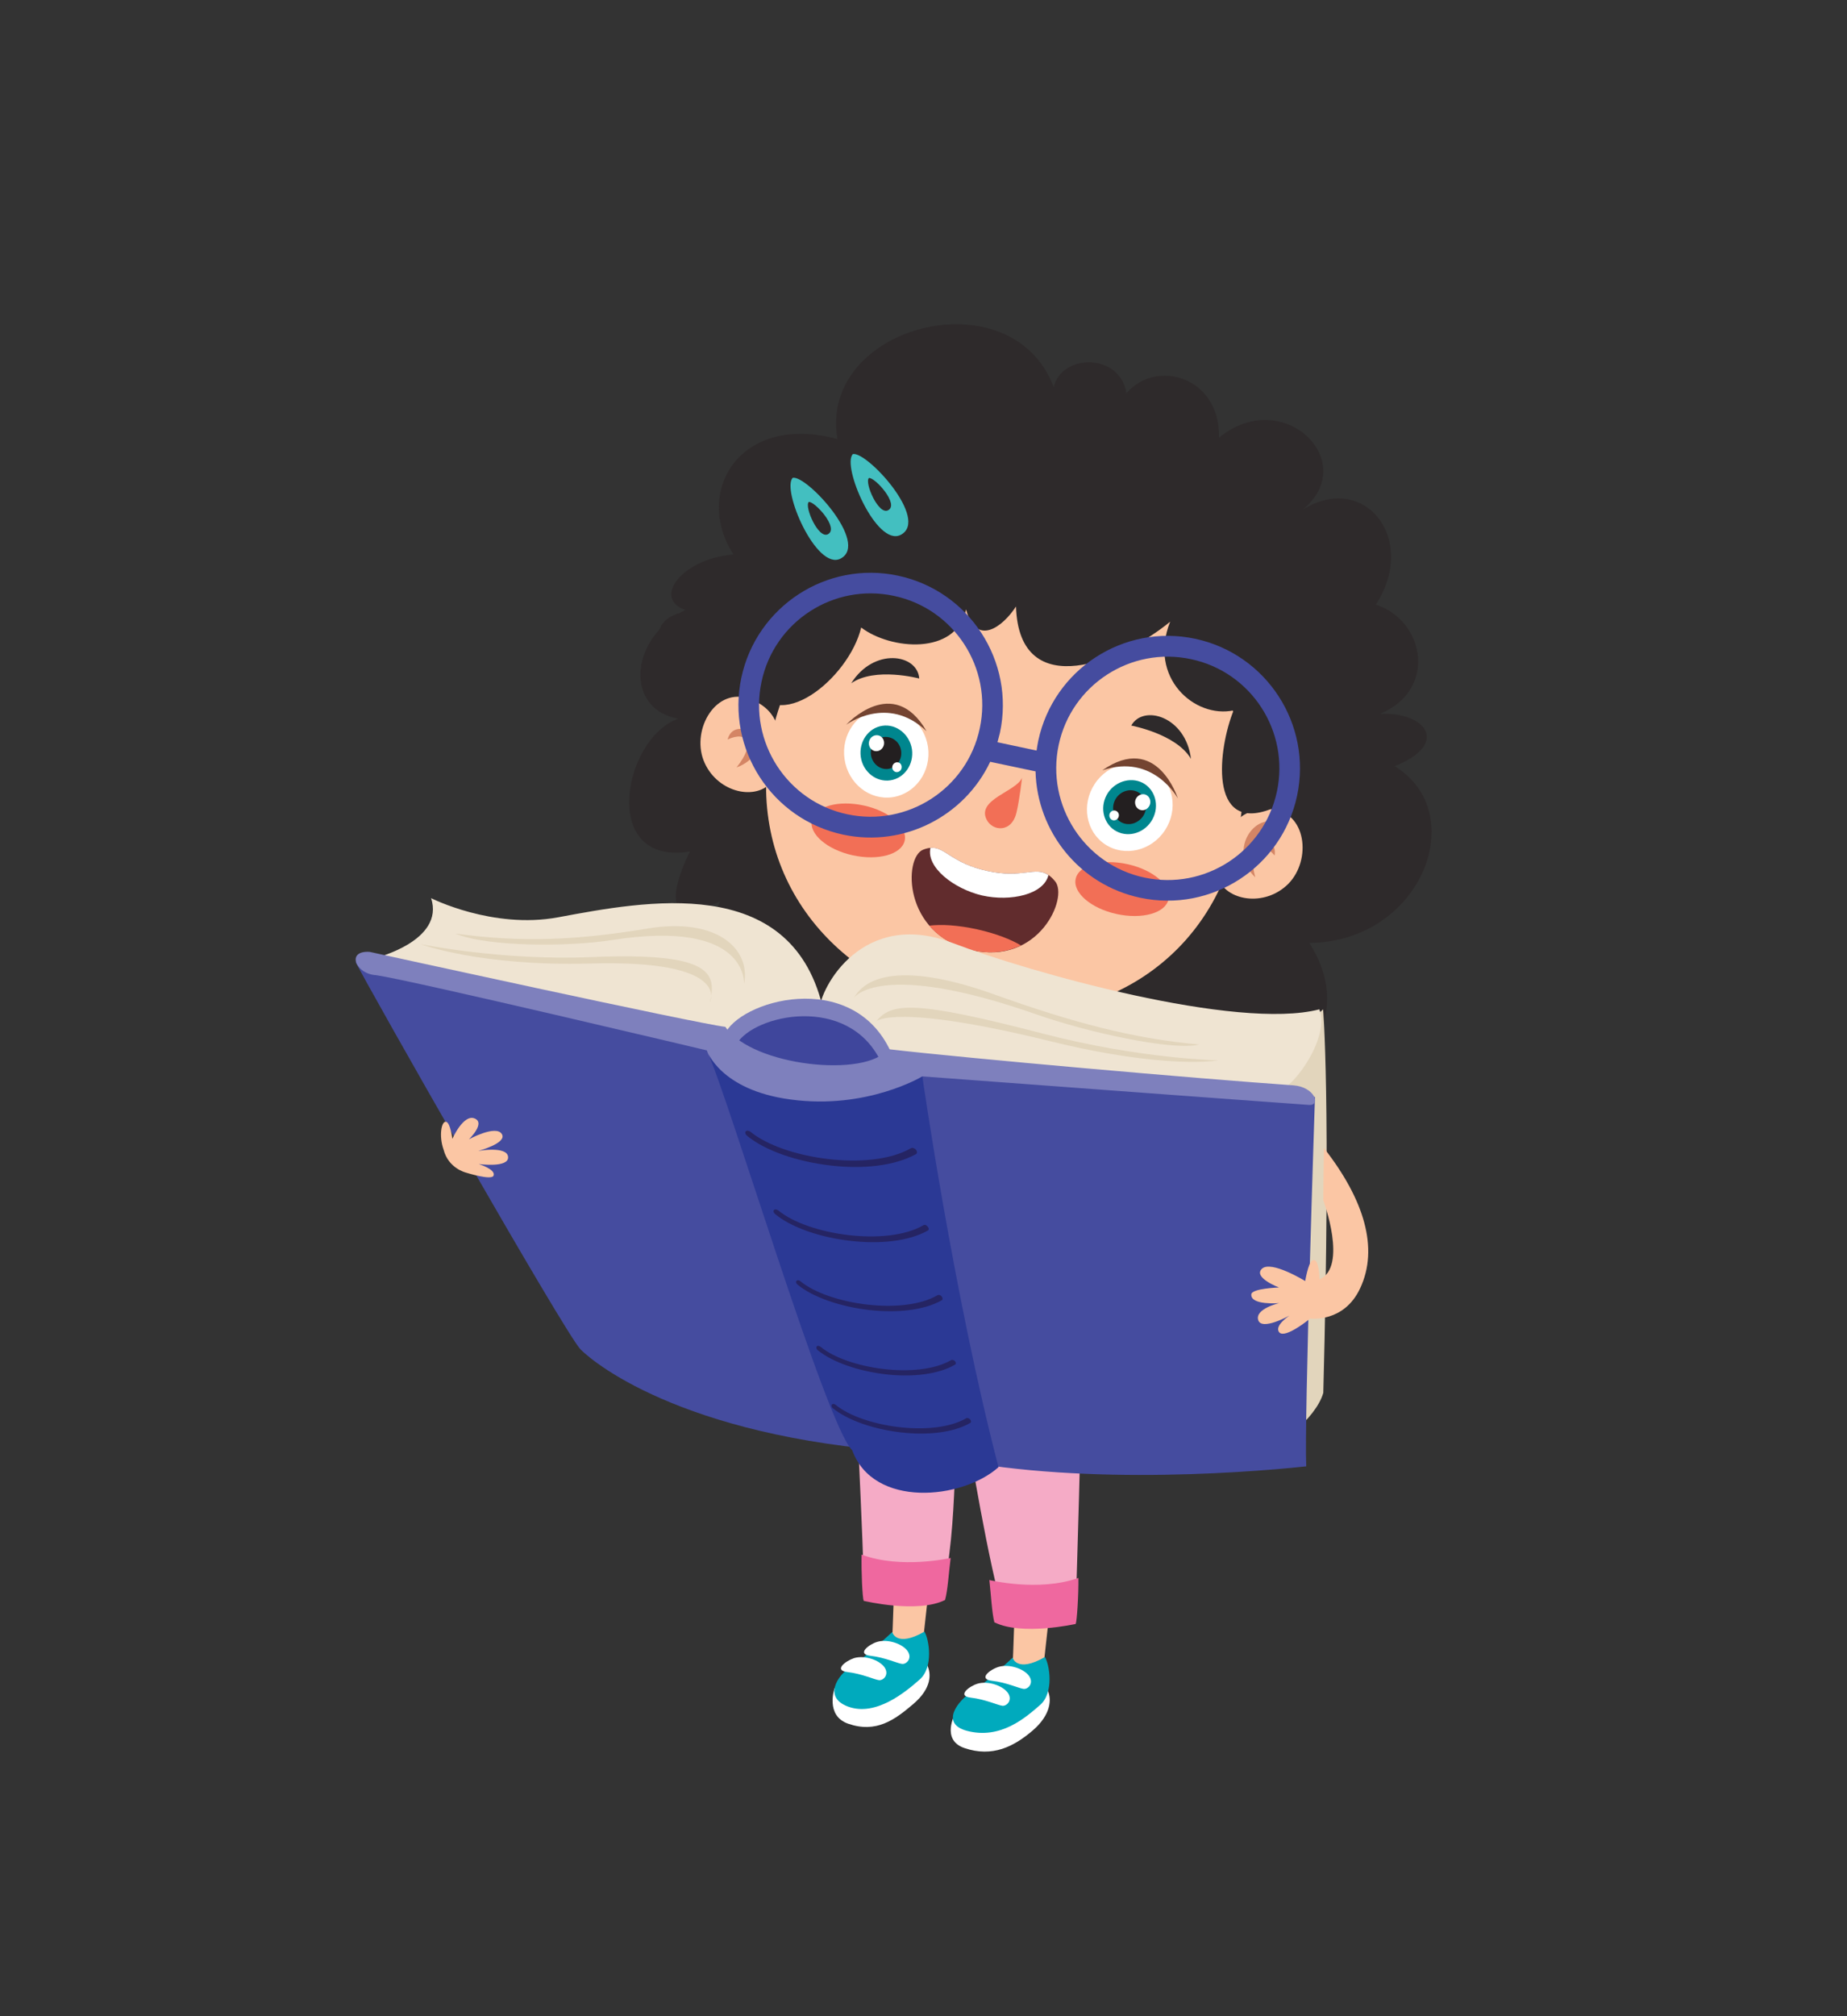 <?xml version="1.0" encoding="utf-8"?>
<!-- Generator: Adobe Illustrator 26.5.0, SVG Export Plug-In . SVG Version: 6.00 Build 0)  -->
<svg version="1.1" id="Layer_1" xmlns="http://www.w3.org/2000/svg" xmlns:xlink="http://www.w3.org/1999/xlink" x="0px" y="0px"
	 viewBox="0 0 887.7 968.4" style="enable-background:new 0 0 887.7 968.4;" xml:space="preserve">
<rect x="0" y="0" width="887.7" height="968.4" fill="#333333" stroke="none"/>
<style type="text/css">
	.st0{display:none;fill:#DACAE2;}
	.st1{fill:#2E2A2B;}
	.st2{fill:#FBC6A4;}
	.st3{fill:#FFFFFF;}
	.st4{fill:#00AABD;}
	.st5{fill:#EEAD86;}
	.st6{fill:#43BFC0;}
	.st7{fill:#127D7D;}
	.st8{fill:#F5ABC6;}
	.st9{fill:#DFF2FC;}
	.st10{fill:#EF689F;}
	.st11{fill:#78CFEA;}
	.st12{fill:#D48565;}
	.st13{fill:#F26F56;}
	.st14{fill:#612C2D;}
	.st15{fill:#00868E;}
	.st16{fill:#231F20;}
	.st17{fill:#744431;}
	.st18{fill:#454C9F;}
	.st19{fill:#EFE4D2;}
	.st20{fill:#E2D5BC;}
	.st21{fill:#7E80BD;}
	.st22{fill:#3F469C;}
	.st23{fill:#2B3995;}
	.st24{fill:#252463;}
</style>
<path class="st0" d="M625.6,1011.1c105,24.4,33.5,59.2-46.3,66.9c-88.1,8.5-293.5-10.3-314.1-48.9
	C238.7,979.6,396.3,957.7,625.6,1011.1z"/>
<g>
	<path class="st1" d="M415.3,504c9,33.6,72.7,39.6,82.3,16.5c9.4,20.9,40.2,2.2,39.1-17.3c38.6,54.2,129.2,7.1,92.6-50.3
		c53.7-0.5,78-62.2,41-84.9c26.8-10.7,15-26.2-7.1-25.1c33.3-13.8,17.8-59.1-18.1-53.6c-7.3-35.2-264.7-19.1-287.2-2.4
		c-52.7-0.8-64.7,52.4-31.9,58.3c-26.4,9.1-38.3,70.9,5.6,63.8c0,0-22.5,43,14.4,23.9c-20.1,46,16.3,50.8,38.3,38.3
		C379.7,493.7,395.7,523.5,415.3,504z"/>
	<g>
		<g>
			<path class="st2" d="M429.9,755c0,0-0.6,24.7-1.4,38.2c8.9,2.3,14.5,0.6,14.5,0.6l4.5-40.9L429.9,755z"/>
			<g>
				<g>
					<path class="st3" d="M445.7,799.9c1.8,3.9,2.3,10.8-6.7,18.5c-9,7.7-17.9,14.2-31.4,9.5c-11.1-3.9-6.5-17-6.5-17L445.7,799.9z"
						/>
					<path class="st4" d="M444.3,783.7c2.2,3.5,4.5,17.1-2.3,23c-6.8,6-21.1,17.9-34.4,13c-12.1-4.5-5.1-15.1,1.6-19.4
						c6.7-4.3,19.6-16.4,19.6-16.4S430.7,791.5,444.3,783.7z"/>
				</g>
				<path class="st3" d="M421.6,788.6c5.1-1.5,12.1,0.9,14.6,4.4c2.4,3.5-0.5,6.4-2.6,6.2c-2.1-0.2-8.2-3.1-15.2-3.9
					C411.5,794.5,417.6,789.8,421.6,788.6z"/>
				<path class="st3" d="M410.5,796.4c5.1-1.5,12.1,0.9,14.6,4.4c2.4,3.5-0.5,6.4-2.6,6.2c-2.1-0.2-8.2-3.1-15.2-3.9
					C400.4,802.3,406.5,797.7,410.5,796.4z"/>
			</g>
		</g>
		<g>
			<path class="st2" d="M487.8,767.2c0,0-0.6,24.7-1.4,38.2c8.9,2.3,14.5,0.6,14.5,0.6l4.5-40.9L487.8,767.2z"/>
			<g>
				<g>
					<path class="st3" d="M503.6,812.1c1.8,3.9,1.7,11.4-7.3,19.1c-9,7.7-19.3,13-32.8,8.4c-11.4-3.9-4.5-16.4-4.5-16.4L503.6,812.1
						z"/>
					<path class="st4" d="M502.2,795.9c2.2,3.5,4.5,17.1-2.3,23c-6.8,5.9-18.9,16.8-35.3,12.4c-12.8-3.5-4.3-14.4,2.5-18.7
						c6.7-4.3,19.6-16.4,19.6-16.4S488.6,803.7,502.2,795.9z"/>
				</g>
				<path class="st3" d="M480,800.6c5.1-1.5,12.1,0.9,14.6,4.4c2.4,3.5-0.5,6.4-2.6,6.2c-2.1-0.2-8.2-3.1-15.2-3.9
					C469.8,806.5,475.9,801.8,480,800.6z"/>
				<path class="st3" d="M469.8,808.7c5.1-1.5,12.1,0.9,14.6,4.4c2.4,3.5-0.5,6.4-2.6,6.2s-8.2-3.1-15.2-3.9
					C459.7,814.6,465.8,809.9,469.8,808.7z"/>
			</g>
		</g>
		<g>
			<path class="st2" d="M491.5,491.7l-20.5-1.8v-15.1h-12.3V490l-20.2,1.8c-1.5,27.7,24.7,29.1,26.5,29.2l0,0c0,0,0,0,0.1,0h0.1l0,0
				C466.8,520.8,493,519.4,491.5,491.7z"/>
			<path class="st5" d="M465,487.6c2.2,0,4.2,0.9,5.3,2.3v-6.4h-10.6v6.4C460.8,488.5,462.8,487.6,465,487.6z"/>
		</g>
		<g>
			<path class="st6" d="M496,491.9c-0.2,23.5-15.6,32.2-31.1,30l0,0c-0.1,0-0.1,0-0.1,0s-0.1,0-0.1,0l0,0c-15.5,2.2-31-6.5-31.1-30
				c-6.7,0-31.6,4.8-54,19.8c0.3,5.6,11.6,30.6,15.4,33.4c6.2-2.6,14.1-7.5,18.9-7.9c-0.1,18.2-5.5,65.1-4.5,73.2
				c0,0,21.5,4.5,55.3,4.9l0,0c0.1,0,0.1,0,0.1,0c0,0,0.1,0,0.1,0l0,0c33.8-0.4,55.3-4.9,55.3-4.9c0.9-8.1-3.2-52.5-3.4-70.7
				c1.6,2.8,14.4,7.3,14.4,9.4c3.8-2.8,18.6-26,18.9-31.6C533,503.8,502.7,491.9,496,491.9z"/>
			<path class="st7" d="M373.3,515.5c0,0,8.2,22.2,21.3,32.7c3.7-2.4,10.6-6.7,10.6-6.7s-14.7-15.9-22.9-32.7
				C376.9,512.6,373.3,515.5,373.3,515.5z"/>
			<path class="st2" d="M552.7,522.7c0,0,19.3,11.4,34.3,25.5c-3.5,6.2-8.8,15.8-8.8,15.8l-35.6-26.4L552.7,522.7z"/>
			<path class="st7" d="M550.2,514.4c0,0-19.1,17-23.1,32.7c3.5,2.8,8.2,5.8,8.2,5.8s10.4-18.8,24-31.7
				C554,517,550.2,514.4,550.2,514.4z"/>
			<path class="st7" d="M503,492.7c0,0-8.2-1.4-12.8-3.1c-2.5,14.2-14.3,25.1-31.4,25.4c-17.1-0.4-17.6-11.2-20.1-25.4
				c-4.5,1.8-12.8,1.5-12.8,1.5s-1.8,36.9,33.8,36.8l0,0c0.1,0,0.2,0,0.3,0c0.1,0,0.2,0,0.3,0l0,0C495.9,527.9,503,492.7,503,492.7z
				"/>
		</g>
		<g>
			<path class="st8" d="M464.9,606.2c-0.1-0.1-29.7-0.1-55.7-5.6c0.2,43.2,4.4,106.5,6,159.6c6.1,7.4,13,4.3,37.6,5.6
				c8-32.5,5.3-79.8,8.5-98.8c3.2,19,10.5,66.3,18.5,98.8c24.6-1.3,31.4,1.8,37.6-5.6c1.6-53.1,3.3-116.4,3.5-159.6
				C494.6,606.1,465,606.2,464.9,606.2z"/>
			<path class="st9" d="M464.9,623.1c0.1-0.1,29.3-0.1,55.6-5.5c0.1-5.9,0.1-15.7,0.1-21.1c-33.4,10.2-85.5,5.5-111.5,0
				c0,5.4,0.1,15.2,0.1,21.1C435.6,623,464.8,623.1,464.9,623.1z"/>
			<path class="st9" d="M421.3,626.1c0,0-3.6,11.8-10.1,17.4c1.2,2.9,3.5,7.8,3.5,7.8s12.5-11,14.1-23
				C424.2,628.1,421.3,626.1,421.3,626.1z"/>
			<path class="st9" d="M499.4,633c0,0,5.6,13.6,15.4,20.2c-1.6,3.3-4.9,8.7-4.9,8.7s-18.8-12.8-21.4-26.7
				C495.1,635.2,499.4,633,499.4,633z"/>
			<path class="st10" d="M456.9,748.3c0,0-23.8,5.5-42.8-1.6c-0.2,8.4,0.4,20.6,1,22.2c0,0,25.8,6.2,39.1-0.4
				C455.5,763.9,456,755.4,456.9,748.3z"/>
			<path class="st10" d="M475.5,758.9c0,0,23.7,5.8,42.8-1c0.1,8.4-0.7,20.6-1.3,22.1c0,0-25.9,5.8-39.1-0.8
				C476.7,774.4,476.3,766,475.5,758.9z"/>
			<path class="st11" d="M458.5,613c-0.4,3.5-3.6,5.9-7,5.5l0,0c-3.5-0.4-5.9-3.6-5.5-7l0,0c0.4-3.5,3.6-5.9,7-5.5l0,0
				C456.5,606.4,458.9,609.6,458.5,613L458.5,613z"/>
		</g>
	</g>
	<g>
		<g>
			<path class="st1" d="M585.9,210.2c0.5-29.6-30.5-37.9-44.5-21.3c-3-19.4-31.1-19.2-35-3c-20.2-53.7-113.3-29.7-103.9,25
				c-46.8-12.7-69.5,25.3-50,55.4c-25.9,2.2-40.3,22.8-20.9,27.3c-32.3,3.1-8.3,43.7,24.3,48c-2.4,30.5,233.6,76.3,257.3,68.2
				c29.1,10.2,56.4-25.9,29.3-38.7c25.2-1.1,26.9-47.9,9.7-52.7c0,0,27.4-18.4,4.2-21.7c28.8-32.7,1.6-71.8-30.3-51.9
				C654.2,221.8,616.6,185,585.9,210.2z"/>
			<path class="st2" d="M594.9,400.8c-13.6,64.3-72.8,96.5-134.7,83.4c-61.9-13.1-103-66.5-89.4-130.8S445.1,249.9,507,263
				C568.9,276.1,608.5,336.5,594.9,400.8z"/>
			<g>
				<g>
					<path class="st2" d="M590.3,400.3c0,0,4.2-12.7,20.5-11.7c17.1,1.2,19.7,24.4,8.4,35.9c-11.4,11.4-30.1,8.2-34-3.1L590.3,400.3
						z"/>
					<path class="st12" d="M613,395c-10.6-3.8-22.7,13.9-9.7,26.4c-3.9-14.7,2.6-18.4,9.3-10.5c0.7-4.4-1.6-7.7-8.2-8.4
						C606,396.8,613,395,613,395z"/>
				</g>
				<g>
					<path class="st2" d="M374.4,354.7c0,0,1.3-13.4-14.1-19c-16.1-5.9-27.9,14.3-22.2,29.4c5.8,15.1,24.2,19.7,32.3,11L374.4,354.7
						z"/>
					<path class="st12" d="M355.8,340.6c11.3,0.8,15.2,21.9-1.8,28c9.5-11.8,5-17.8-4.3-13.4c1.2-4.4,4.5-6.4,10.9-4.3
						C361.5,345.1,355.8,340.6,355.8,340.6z"/>
				</g>
			</g>
			<path class="st1" d="M361.3,327.9c11.5,26.9,46.8-2.1,52.6-26.5c14,10.7,45.6,13.6,50.4-8.7c4.8,18.1,17.6,8.5,24-1.4
				c1.5,47.3,51.5,26,74.1,7.3c-10.7,26.9,11.8,46.6,30.5,42.6c-7.4,18.2-12.3,59.1,17.9,47.4C641,377,575.4,258.3,502.3,252.3
				C429.3,246.1,381.3,278.5,361.3,327.9z"/>
			<path class="st13" d="M491.2,373.6c-2.6,6.5-21.7,10.3-17.1,19.9c2.8,5.9,12.3,6.7,14.5-3.5C490,384.2,491.2,373.6,491.2,373.6z"
				/>
			<g>
				<path class="st13" d="M517,422.1c-1.5,6.6,7.3,14.2,19.6,16.9c12.3,2.7,23.5-0.4,25-7c1.5-6.6-7.3-14.2-19.6-16.9
					C529.6,412.3,518.4,415.5,517,422.1z"/>
				<path class="st13" d="M390.2,393.9c-1.5,6.6,7.3,14.2,19.6,16.9c12.3,2.7,23.5-0.4,25-7s-7.3-14.2-19.6-16.9
					C402.9,384.2,391.8,387.3,390.2,393.9z"/>
			</g>
			<g>
				<g>
					<g>
						<g>
							<path class="st14" d="M443.7,408.1c10-3.9,11.2,6,30.7,10.2c19.9,4.4,24.8-4.6,32.7,5c6.5,7.8-7.8,40.6-40.3,33
								C434,448.7,434.2,411.8,443.7,408.1z"/>
						</g>
					</g>
				</g>
				<path class="st13" d="M490.7,454.1c-6.4,3.1-14.4,4.4-24,2.2c-9-2.1-15.5-6.4-20.1-11.7c5.9-0.7,13.6-0.3,23.2,1.8
					C479,448.5,485.8,451.2,490.7,454.1z"/>
				<path class="st3" d="M447.2,407.2c7.1-0.5,10.2,7.4,27.2,11.1c17.1,3.8,23.1-2.4,29.5,2c-2.2,9.3-18.1,12.9-31.9,9.8
					C458.4,426.9,445,416.5,447.2,407.2z"/>
			</g>
			<g>
				<g>
					<g>
						<path class="st3" d="M526.1,376.6c-6.5,9.9-4.2,22.9,5.1,29c9.3,6.1,22.2,3.1,28.7-6.8c6.5-9.9,4.2-22.9-5.1-29.1
							C545.4,363.7,532.5,366.7,526.1,376.6z"/>
						<path class="st15" d="M532.5,380.8c-4,6.1-2.6,14.1,3.1,17.9c5.8,3.8,13.7,1.9,17.7-4.2c4-6.1,2.6-14.1-3.1-17.9
							C544.5,372.9,536.5,374.8,532.5,380.8z"/>
						<path class="st16" d="M536.4,383.4c-2.5,3.8-1.6,8.8,1.9,11.2c3.6,2.4,8.5,1.2,11.1-2.6c2.5-3.8,1.6-8.8-1.9-11.2
							C543.9,378.4,538.9,379.6,536.4,383.4z"/>
						<path class="st3" d="M545.6,384.6c-0.4,2.1,0.8,4.1,2.8,4.5c2,0.4,3.9-1,4.4-3.1c0.4-2.1-0.8-4.1-2.8-4.5
							C548,381.2,546.1,382.5,545.6,384.6z"/>
						<path class="st3" d="M533.2,391.2c-0.2,1.3,0.5,2.5,1.8,2.8c1.2,0.2,2.4-0.6,2.7-1.9s-0.5-2.5-1.8-2.8
							C534.7,389.1,533.5,389.9,533.2,391.2z"/>
					</g>
					<path class="st17" d="M566.1,383.5c0,0-11.8-21.9-36.3-13.5C556.1,351.6,566.1,383.5,566.1,383.5z"/>
				</g>
				<g>
					<g>
						<path class="st3" d="M446,358.7c1.7,11.7-5.9,22.5-17,24.2c-11.1,1.6-21.4-6.6-23.1-18.3c-1.7-11.8,5.9-22.5,17-24.2
							C433.9,338.9,444.2,347,446,358.7z"/>
						<path class="st15" d="M438.3,359.9c1,7.2-3.6,13.9-10.4,14.9c-6.8,1-13.2-4.1-14.2-11.3c-1-7.2,3.6-13.9,10.4-14.9
							C430.8,347.6,437.2,352.7,438.3,359.9z"/>
						<path class="st16" d="M433.1,360.6c0.6,4.2-2.1,8.1-6.1,8.7c-4,0.6-7.7-2.4-8.4-6.6c-0.6-4.2,2.1-8.1,6.1-8.7
							C428.8,353.5,432.5,356.4,433.1,360.6z"/>
						<path class="st3" d="M424.8,357.8c-0.5,2.1-2.5,3.4-4.5,2.9c-1.9-0.5-3.1-2.5-2.6-4.6c0.5-2.1,2.5-3.3,4.4-2.9
							C424.1,353.6,425.3,355.7,424.8,357.8z"/>
						<path class="st3" d="M433.3,369c-0.3,1.3-1.6,2.1-2.8,1.8c-1.2-0.3-1.9-1.6-1.6-2.8c0.3-1.3,1.6-2.1,2.8-1.8
							C432.8,366.4,433.6,367.6,433.3,369z"/>
					</g>
					<path class="st17" d="M406.7,348.1c0,0,19.9-14.8,38.6,3.1C429.3,323.4,406.7,348.1,406.7,348.1z"/>
				</g>
			</g>
			<g>
				<g>
					<path class="st1" d="M441.8,325.9c-0.8-11.8-21.8-15.1-32.7,2.3C420.5,320.2,441.8,325.9,441.8,325.9z"/>
				</g>
				<g>
					<path class="st1" d="M543.7,348.5c5.7-10.3,26.2-4.5,28.7,16C565.4,352.5,543.7,348.5,543.7,348.5z"/>
				</g>
			</g>
		</g>
		<path class="st6" d="M381,229.5c-5.5,5.6,11.4,44.8,23,38.8C418,261,387.7,228.1,381,229.5z M397.9,256.6
			c-4.6,2.4-11.4-13.3-9.2-15.5C391.4,240.6,403.5,253.7,397.9,256.6z"/>
		<path class="st6" d="M409.9,218.1c-5.5,5.6,11.4,44.8,23,38.8C446.9,249.6,416.7,216.7,409.9,218.1z M426.8,245.1
			c-4.6,2.4-11.4-13.3-9.2-15.5C420.4,229.1,432.4,242.3,426.8,245.1z"/>
	</g>
	<path class="st18" d="M356.3,325.5c-7.3,34.3,14.7,68.1,49,75.4c29.3,6.2,58.3-9,70.6-35l21.8,4.6c0.7,28.8,21,54.5,50.3,60.7
		c34.3,7.3,68.1-14.7,75.4-49s-14.7-68.1-49-75.4c-34.3-7.3-68.1,14.7-75.4,49c-0.3,1.6-0.6,3.1-0.8,4.7l-18.8-4
		c0.4-1.5,0.8-3,1.2-4.6c7.3-34.3-14.7-68.1-49-75.4C397.4,269.2,363.6,291.2,356.3,325.5z M366,327.5c6.1-29,34.7-47.5,63.6-41.3
		c29,6.1,47.5,34.7,41.3,63.6c-6.1,29-34.7,47.5-63.7,41.3C378.4,385,359.8,356.5,366,327.5z M508.8,357.9
		c6.1-29,34.7-47.5,63.6-41.3c29,6.1,47.5,34.7,41.3,63.6c-6.2,29-34.7,47.5-63.7,41.3C521.2,415.4,502.7,386.8,508.8,357.9z"/>
	<g>
		<g>
			<path class="st19" d="M207.2,431.4c0,0,29.6,15,61,9.2c41.9-7.8,111.3-21.2,127,42.4c-13.3,10.2-49.3,16.5-49.3,16.5L180.8,460
				C180.8,460,213.8,451.8,207.2,431.4z"/>
			<path class="st20" d="M635.9,484.8c0,0,3.8,42.6,0.1,184.2c-3.8,13.2-23.4,26-23.4,26l-11.4-178.3L635.9,484.8z"/>
			<path class="st19" d="M393.6,485.8c0.6-12.1,21.4-49.1,63.9-33c37.2,14.2,137,42.3,176.6,32c5.5,14.7-14.8,40.4-20.4,39.2
				c-1.3-0.3-215.9-18.1-215.9-18.1l-12.5-11.3C385.3,494.5,393,497.9,393.6,485.8z"/>
			<path class="st20" d="M357.6,472.7c3.4-16.7-12.8-32.3-46.5-26.7c-33.7,5.6-60.3,6.8-92.3,2.4c15.7,6.5,54.6,6.4,75.5,3.1
				C360,441.2,357.6,472.7,357.6,472.7z"/>
			<path class="st20" d="M341.2,481.4c3.4-14.2,0.4-24.1-57.1-21.7c-42.7,1.8-81.9-6.2-81.9-6.2s28.7,10.7,81.1,9.3
				C352.1,460.8,341.2,481.4,341.2,481.4z"/>
			<path class="st20" d="M410.5,479.2c6.9-12.2,27.9-15.6,66.7-1.8c38.7,13.9,67.7,21.5,99.2,24.3c-13.2,3.2-54.5-6.1-78.4-14.5
				C422.7,460.8,410.5,479.2,410.5,479.2z"/>
			<path class="st20" d="M421.2,490.5c7.3-9,18.3-10.1,80.6,6.1c46.3,12,83.6,12.7,83.6,12.7s-24.7,4.6-81.1-9.3
				C430.2,481.8,421.2,490.5,421.2,490.5z"/>
			<path class="st21" d="M348.1,497.3c6.4-16.6,61.3-32.7,80,7.8c-13.3,11.8-23.8,11.9-41.3,10.2
				C361.2,512.7,348.1,497.3,348.1,497.3z"/>
			<path class="st22" d="M354,501.5c8.2-14.2,53.4-24.2,69.2,8.1c-9.4,13.1-28.3,6.4-35.3,5.7C366.4,513.2,354,501.5,354,501.5z"/>
			<path class="st18" d="M170.9,462c5.4,11.2,100.7,178.6,108.1,186.1c7.4,7.5,53.6,44.4,166.1,49.9c62.5,15.8,149.4,9.9,182.7,6.3
				c-1-21.7,4.2-177.4,4.2-177.4l-199.3-17c0,0-3.6,12.1-36.8,11.4s-55.6-24-55.6-24L170.9,462z"/>
			<path class="st21" d="M177.7,457.2c0,0,157.4,34.5,170.9,36c13.1,19.1,68.1,24.6,78.1,10.7c38.8,4.5,147.9,14.1,194.9,17.4
				c10.2,0.7,13.5,9.8,7.5,9.4c-17.9-1.2-185.8-13.7-185.8-13.7s-23.1,17.1-60.9,12.8c-36.9-4.2-42.7-25.3-42.7-25.3
				S198.5,471,180.9,468.4C170.8,467.9,166.2,456.4,177.7,457.2z"/>
			<path class="st23" d="M339.7,504.5c10.4,22.2,57.2,179.7,69.9,192.1c10.2,27.9,52.8,23.7,70.3,8.1
				C458.3,621.9,443.3,517,443.3,517s-26.7,16.1-63.3,11.1C345.9,523.6,339.7,504.5,339.7,504.5z"/>
			<path class="st24" d="M399.2,559.8c-15.9-1.8-31.5-7.1-40.2-14.3c-0.8-0.7-1-1.6-0.6-2.1c0.5-0.5,1.5-0.4,2.3,0.2
				c15.6,12.9,57.4,19.3,77.1,7.9c0.6-0.4,1.7-0.1,2.4,0.7c0.7,0.8,0.7,1.7,0.1,2.1C429.9,560.1,414.4,561.6,399.2,559.8z"/>
			<path class="st24" d="M408.8,596c-14.4-1.6-28.5-6.4-36.3-12.9c-0.7-0.6-1-1.5-0.5-1.9c0.4-0.5,1.3-0.4,2.1,0.2
				c14.1,11.7,51.9,17.4,69.7,7.1c0.6-0.4,1.5-0.1,2.1,0.7c0.6,0.7,0.6,1.5,0.1,1.8C436.7,596.3,422.6,597.6,408.8,596z"/>
			<path class="st24" d="M417.6,629.2c-13.6-1.6-27-6.1-34.3-12.2c-0.7-0.5-0.9-1.4-0.5-1.8c0.4-0.4,1.3-0.4,1.9,0.2
				c13.3,11,49.1,16.5,65.9,6.7c0.5-0.3,1.5-0.1,2,0.6s0.6,1.5,0.1,1.8C443.9,629.5,430.6,630.7,417.6,629.2z"/>
			<path class="st24" d="M425.7,660.1c-13-1.5-25.6-5.8-32.7-11.6c-0.6-0.5-0.8-1.3-0.5-1.8c0.4-0.4,1.2-0.4,1.9,0.2
				c12.7,10.5,46.6,15.7,62.7,6.4c0.5-0.3,1.4-0.1,1.9,0.5s0.5,1.3,0.1,1.6C450.8,660.3,438.1,661.5,425.7,660.1z"/>
			<path class="st24" d="M433,688c-13-1.5-25.6-5.8-32.7-11.6c-0.7-0.5-0.8-1.3-0.5-1.8c0.4-0.4,1.2-0.4,1.9,0.2
				c12.7,10.5,46.6,15.7,62.7,6.4c0.5-0.3,1.4,0,1.9,0.6s0.5,1.4,0.1,1.6C458,688.3,445.3,689.4,433,688z"/>
		</g>
	</g>
	<path class="st2" d="M636,576.5c0,0,11.9,32-1.8,38c-0.3-7.4-1.6-10.3-3.6-9c-1.9,1.3-3.3,9.8-3.3,9.8s-16.4-10.1-20.8-5.9
		c-4.4,4.2,8.2,9,8.2,9s-13.1,0.4-13.3,3.3c-0.4,5.4,13.4,4.2,13.4,4.2s-11.7,2.7-10.1,8.1s15-2.1,15-2.1s-7.6,5-4.8,8.1
		c2.9,3.1,14.8-6.7,14.8-6.7s16.2,2.2,24-14.5c9-19.1,2.1-42.5-17.4-67.4C636.1,561.6,636,576.5,636,576.5z"/>
	<path class="st2" d="M213.2,552.2c-2.4-6.7-1-13.9,1.2-13.4c2.1,0.5,3,8.2,3,8.2s5.3-12,10.7-9.8s-2.7,10-2.7,10s13-7.1,15.8-2.5
		c2.7,4.4-11.4,8.1-11.4,8.1s14-2.5,14.4,2.9c0.4,5.4-14.1,3.4-14.1,3.4s8.4,2.6,7.1,5.6c-1,2.4-13.3-1.5-13.3-1.5
		S215.5,561.2,213.2,552.2z"/>
</g>
</svg>
